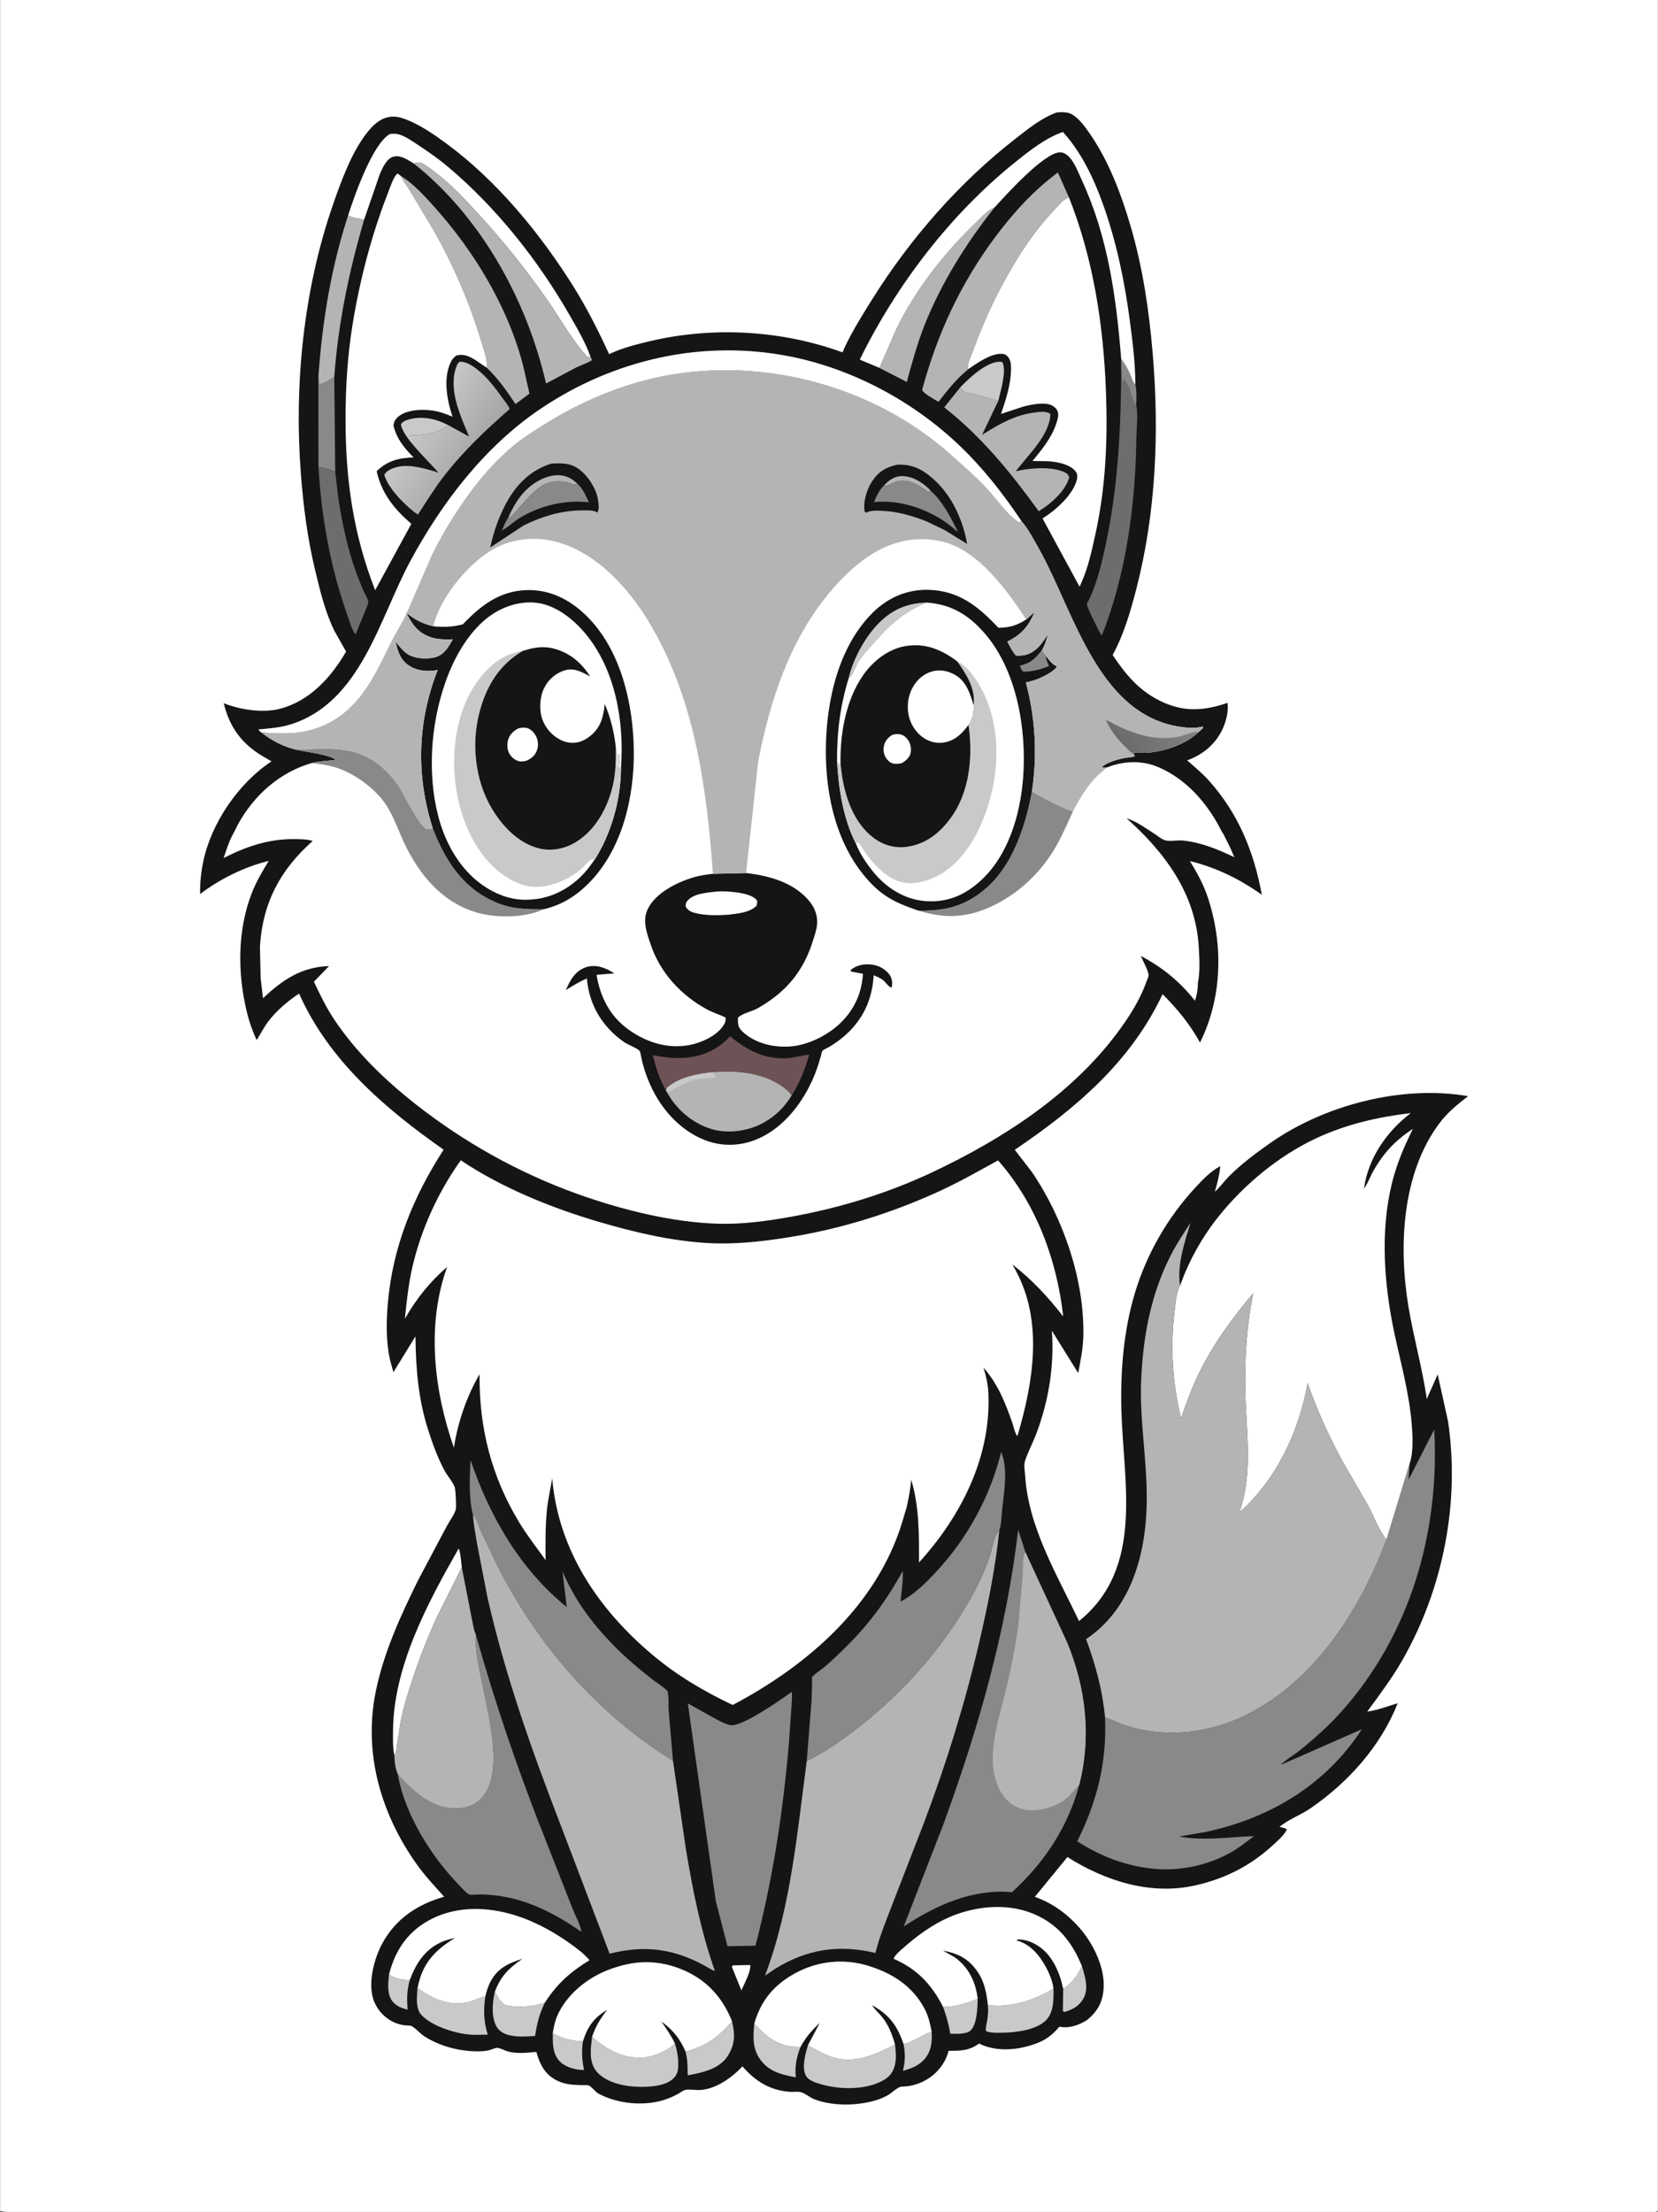 <svg version="1.1" xmlns="http://www.w3.org/2000/svg" style="display: block;" viewBox="0 0 1535 2048" width="1024" height="1366">
<rect x="0" y="0" width="1535" height="2048" fill="#333333" stroke="none"/>
<defs>
	<linearGradient id="Gradient1" gradientUnits="userSpaceOnUse" x1="437.632" y1="424.297" x2="388.698" y2="392.199">
		<stop class="stop0" offset="0" stop-opacity="1" stop-color="rgb(168,167,167)"/>
		<stop class="stop1" offset="1" stop-opacity="1" stop-color="rgb(199,198,199)"/>
	</linearGradient>
	<linearGradient id="Gradient2" gradientUnits="userSpaceOnUse" x1="1040.8" y1="691.611" x2="1087.96" y2="660.944">
		<stop class="stop0" offset="0" stop-opacity="1" stop-color="rgb(108,107,108)"/>
		<stop class="stop1" offset="1" stop-opacity="1" stop-color="rgb(129,128,128)"/>
	</linearGradient>
</defs>
<path transform="translate(0,0)" fill="rgb(255,255,255)" d="M 0 2047 L 0 -0 L 1535 0 L 1535 2047 L 1533.43 2047.77 C 1529.32 2049.04 1522.21 2048.01 1517.65 2048.02 L 1471.99 2048.03 L 1261.81 2048.08 L 259.574 2048.09 L 72.919 2048.05 C 62.319 2048.04 6.496 2049.94 0 2047 z"/>
<path transform="translate(0,0)" fill="rgb(22,21,21)" d="M 978.442 104.109 C 982.724 103.711 988.432 103.577 992.251 105.727 C 999.052 109.555 1004.61 117.426 1008.96 123.699 C 1026.81 149.461 1038.44 180.712 1047.14 210.654 C 1058.11 248.402 1063.84 287.522 1067.18 326.606 C 1073.42 399.665 1070.4 474.536 1051.94 545.765 C 1046.63 566.251 1040.38 587.822 1030.14 606.446 C 1042.06 624.227 1053.99 638.888 1073.62 648.698 C 1095.42 659.591 1114.19 658.336 1136.5 650.775 C 1137.72 658.318 1135.04 668.478 1131.79 675.318 C 1125.19 689.233 1113.43 698.871 1099.14 703.972 C 1105.97 710.057 1113.12 715.901 1119.25 722.719 C 1146.52 753.079 1160.96 788.588 1168.29 828.431 C 1147.66 813.835 1126.28 803.302 1101.68 797.211 C 1108.27 807.978 1114.14 818.574 1118.17 830.623 C 1132.8 874.389 1131.72 923.612 1111.06 965.252 C 1101.71 948.307 1090.04 934.092 1076.39 920.485 C 1046.86 983.263 995.877 1026.4 939.514 1064.58 L 955.349 1085.1 C 984.459 1127.69 1004.49 1186.04 1002.97 1237.82 C 1002.64 1249.14 1000.35 1260.16 998.247 1271.25 L 973.891 1232.11 C 976.148 1264.34 971.037 1296.34 959.794 1326.54 C 956.591 1335.14 952.148 1343.43 949.173 1352.07 C 947.636 1356.53 948.857 1361.79 949.146 1366.39 C 952.177 1414.47 978.835 1458.24 998.997 1500.9 C 1059.9 1451.71 1039.86 1372.39 1038.21 1304.7 C 1037.33 1268.48 1040.4 1231.29 1050.95 1196.5 C 1061.7 1161.03 1080.93 1127.53 1106.03 1100.29 C 1113.16 1092.55 1120.45 1084.7 1129.83 1079.7 C 1128.98 1087.97 1127.12 1095.47 1124.78 1103.41 C 1129.8 1098.85 1133.91 1093.03 1138.79 1088.22 C 1150.01 1077.18 1162.75 1067.67 1175.6 1058.62 C 1226.13 1023.03 1298.09 1004.32 1359.27 1014.92 C 1349.49 1022.44 1340.21 1030.01 1332.75 1039.96 C 1297.91 1086.39 1294.9 1154.04 1303.95 1209.19 C 1308.71 1238.13 1316.84 1266.21 1321.04 1295.3 L 1331.11 1272.49 L 1340.72 1316 C 1351.82 1391.07 1336.26 1470.54 1298.75 1536.5 C 1289.16 1553.37 1277.36 1569.12 1265.86 1584.72 C 1275.16 1583.56 1285.08 1579.62 1294.11 1576.96 C 1278.36 1616.78 1248.21 1650.37 1213.23 1674.33 C 1204.27 1680.47 1192.65 1684.65 1184.6 1691.5 C 1187.08 1691.91 1189.02 1692.48 1191.3 1693.5 C 1191.11 1694.39 1191.12 1694.59 1190.6 1695.5 C 1188.08 1699.9 1182.35 1704.87 1178.61 1708.31 C 1157.85 1727.44 1134.54 1739.26 1107.08 1745.55 C 1065.43 1755.08 1023.31 1741.55 988.261 1719.4 L 958.072 1756.25 C 974.706 1761.98 989.16 1772.81 1000.51 1786.17 C 1012.72 1800.54 1023.42 1822.67 1021.73 1841.97 C 1020.64 1854.43 1015.91 1862.43 1006.39 1870.37 C 998.995 1874.84 990.499 1878.13 981.722 1876.6 C 980.574 1876.4 981.052 1876.19 980.349 1877 C 973.241 1885.19 967.218 1889.4 956.875 1892.9 C 940.741 1898.37 921.97 1899.77 906.477 1892.06 C 897.292 1898.75 889.136 1898.88 878.281 1898.74 C 876.414 1906.17 872.513 1912.76 867.146 1918.23 C 858.905 1926.63 846.722 1931.93 834.978 1931.88 C 831.522 1931.86 825.5 1937.85 822.21 1939.76 C 814.662 1944.15 805.45 1946.41 796.869 1947.58 C 782.984 1949.47 767.148 1948.7 754.004 1943.66 C 749.729 1942.03 746.105 1938.55 741.939 1937.22 C 738.752 1936.21 734.587 1937.01 731.231 1936.76 C 712.718 1935.37 699.368 1926.97 687.367 1913.2 C 677.814 1923.42 662.999 1934.12 648.506 1935.05 C 644.262 1935.32 638.095 1934.15 634.154 1935.07 C 632.291 1935.51 629.146 1937.92 627.254 1938.94 C 622.849 1941.31 618.306 1943.23 613.5 1944.64 C 594.798 1950.11 571.575 1947.71 554.432 1938.62 C 550.896 1936.75 548.178 1932.39 545.089 1930.91 C 543.729 1930.25 539.742 1930.61 538.064 1930.56 C 529.215 1930.26 521.666 1929.89 513.744 1925.32 C 503.772 1919.57 499.412 1910.38 496.526 1899.79 C 487.672 1900.64 478.593 1901.69 469.862 1899.28 C 467.238 1898.56 462.813 1896.11 460.344 1896.04 C 458.57 1895.98 454.757 1897.73 452.866 1898.22 C 449.323 1899.14 445.916 1899.26 442.271 1899.27 C 425.188 1899.29 407.142 1894.59 392.684 1885.29 C 388.755 1882.76 384.713 1877.76 380.812 1875.81 C 379.745 1875.27 376.137 1875.4 374.79 1875.22 C 370.614 1874.7 366.714 1873.49 362.98 1871.53 C 354.465 1867.08 347.921 1859.19 345.229 1849.97 C 340.723 1834.52 346.522 1812.7 354.066 1799 C 366.566 1776.29 386.672 1763.05 411.166 1756.14 C 402.498 1746.52 393.59 1737.06 386.05 1726.5 C 352.905 1680.06 336.366 1624.21 347.562 1567.41 C 354.815 1530.61 370.743 1495.98 387.31 1462.56 L 413.389 1413.35 C 415.833 1408.78 420.464 1402.53 421.899 1397.68 C 422.596 1395.33 421.775 1379.33 420.933 1376.92 C 419.305 1372.26 414.001 1366.27 411.538 1361.67 C 405.103 1349.64 400.3 1336.46 396.187 1323.48 C 387.104 1294.81 384.946 1267.1 384.576 1237.3 L 364.15 1270.5 L 361.045 1259.26 C 357.214 1241.89 357.494 1223.72 359.041 1206.11 C 363.609 1154.14 382.586 1108 410.655 1064.45 C 356.263 1026.32 304.319 981.81 276.808 919.925 C 266.548 926.713 256.08 935.52 248.574 945.372 C 244.437 950.803 241.163 957.163 237.573 962.987 C 233.836 955.15 230.749 946.273 228.657 937.854 C 219.761 902.065 219.509 861.797 232.955 827.031 C 237.036 816.481 242.869 806.707 248.697 797.055 C 226.313 802.576 203.455 813.792 185.164 827.767 C 185.009 817.374 186.002 807.519 188.15 797.337 C 195.671 761.686 220.976 724.872 251.276 704.909 L 242.7 699.916 C 223.238 688.111 212.425 673.043 207.023 651.093 C 222.413 657.179 243.203 660.41 259.375 656.164 C 286.848 648.951 306.616 626.933 320.341 603.269 L 309.64 584.359 C 300.894 566.57 296.147 546.556 291.551 527.387 C 284.561 498.23 280.825 469.064 278.507 439.198 C 272.085 356.461 280.846 268.66 308.025 190 C 315.627 167.997 325.43 140.851 339.982 122.518 C 343.846 117.651 348.652 112.699 354.402 110.1 C 361.574 106.858 367.876 107.611 374.99 110.278 C 388.671 115.405 401.583 124.327 413.318 132.978 C 460.218 167.553 500.372 216.498 531.117 265.703 C 543.616 285.707 554.039 306.551 563.918 327.945 L 565.188 327.333 C 576.403 322.048 589.736 318.687 601.783 315.857 C 660.312 302.11 723.552 305.702 780.035 326.254 L 782.2 321.215 C 789.615 305.611 799.036 290.625 808.21 276.005 C 842.923 220.681 888.233 168.818 939.913 128.631 C 951.751 119.425 964.165 109.163 978.442 104.109 z"/>
<path transform="translate(0,0)" fill="rgb(255,255,255)" d="M 685.319 1819.53 L 694.5 1819.33 C 695.544 1824.66 688.724 1837.63 686.345 1842.77 L 677.5 1820.92 L 678.5 1819.67 L 685.319 1819.53 z"/>
<path transform="translate(0,0)" fill="rgb(202,201,201)" d="M 379.297 1833.25 C 376.567 1843.02 376.568 1850.74 377.304 1860.75 C 371.875 1859.34 366.68 1857.42 363.122 1852.78 C 358.109 1846.24 359.206 1835.63 360.141 1828.05 C 366.221 1832.24 372.117 1832.96 379.297 1833.25 z"/>
<path transform="translate(0,0)" fill="rgb(202,201,201)" d="M 375.885 403.539 C 373.866 400.111 371.834 396.976 371.089 393 C 372.49 390.284 375.554 389.2 378.353 388.391 C 390.468 384.892 403.503 387.698 414.405 393.342 C 409.253 399.853 396.902 401.937 389.019 402.86 L 375.885 403.539 z"/>
<path transform="translate(0,0)" fill="rgb(202,201,201)" d="M 1001.73 1820.49 C 1004.55 1829.75 1008.17 1841.02 1003.19 1850.18 C 999.416 1857.13 992.899 1860.84 985.5 1862.78 L 984.041 1862 L 984.346 1841.41 C 992.84 1835.54 997.111 1829.72 1001.73 1820.49 z"/>
<path transform="translate(0,0)" fill="rgb(202,201,201)" d="M 862.567 1881.06 C 863.067 1890.58 862.303 1899.51 855.549 1906.92 C 850.177 1912.81 843.461 1915.2 835.991 1917.29 C 838.12 1908.24 838.188 1901.69 836.592 1892.63 C 846.319 1890 853.391 1884.33 862.567 1881.06 z"/>
<path transform="translate(0,0)" fill="rgb(202,201,201)" d="M 511.718 1882.57 C 520.724 1887.5 529.395 1889.58 539.63 1890.04 C 538.343 1899.79 538.684 1906.84 540.691 1916.46 L 539.82 1916.52 C 532.883 1916.55 523.586 1913.95 518.562 1908.97 C 511.351 1901.81 511.74 1891.96 511.718 1882.57 z"/>
<path transform="translate(0,0)" fill="rgb(202,201,201)" d="M 873.135 1858.11 C 884.153 1858.36 894.967 1854.65 905.155 1850.78 C 905.037 1858.62 904.615 1874.54 898.417 1880.12 C 894.459 1883.68 884.922 1883.03 879.815 1882.99 C 878.347 1874.22 876.216 1866.46 873.135 1858.11 z"/>
<path transform="translate(0,0)" fill="rgb(202,201,201)" d="M 888.999 358.688 C 897.367 350.015 912.743 335.215 925.5 334.903 C 926.481 334.879 927.249 335.17 928.154 335.5 C 932.17 343.534 926.201 362.808 924.282 371.052 L 899.624 364.625 C 897.767 364.114 893.586 363.502 892.243 362.5 C 891.129 361.669 889.936 359.788 888.999 358.688 z"/>
<path transform="translate(0,0)" fill="rgb(202,201,201)" d="M 677.705 1871.47 C 680.519 1883.68 680.663 1892.52 673.787 1903.45 C 667.285 1913.8 654.825 1917.72 643.5 1920.15 L 636.641 1921.5 C 636.511 1915.16 636.686 1908.71 635.329 1902.5 L 634.633 1899.4 C 653.437 1894.77 665.387 1885.85 677.705 1871.47 z"/>
<path transform="translate(0,0)" fill="rgb(202,201,201)" d="M 698.311 1873.52 C 708.392 1884.83 719.584 1894.02 735.318 1894.99 L 741.13 1895.17 C 737.35 1904.87 735.828 1912.94 736.739 1923.37 C 724.935 1921.01 713.938 1918.84 705.729 1909.24 C 696.419 1898.35 697.08 1886.84 698.311 1873.52 z"/>
<path transform="translate(0,0)" fill="rgb(202,201,201)" d="M 504.431 1854.17 C 499.353 1864.41 497.006 1873.77 495.39 1885 C 488.007 1885.66 480.205 1886.04 472.884 1884.63 C 467.833 1883.66 462.682 1881.38 459.933 1876.82 C 454.433 1867.68 455.845 1853.95 458.064 1844.04 C 460.544 1848.28 463.973 1855.46 469.124 1856.7 C 478.118 1858.86 492.409 1857.77 501.093 1855.17 L 504.431 1854.17 z"/>
<path transform="translate(0,0)" fill="rgb(138,137,137)" d="M 294.77 432.252 L 294.7 348.622 L 295.5 355.733 C 300.931 355.257 304.712 351.537 309.378 349.092 L 310.28 436.813 C 306.24 434.44 299.441 433.323 294.77 432.252 z"/>
<path transform="translate(0,0)" fill="rgb(202,201,201)" d="M 914.632 1856.37 C 934.921 1859.38 958.324 1851.77 975.34 1841.12 C 975.517 1850.73 975.832 1862.87 968.552 1870.38 C 958.494 1880.76 935.389 1882.41 921.781 1882.04 C 918.557 1881.96 915.891 1881.76 912.886 1880.5 C 912.275 1877.41 913.511 1873.63 914.021 1870.5 C 914.78 1865.84 915.084 1861.09 914.632 1856.37 z"/>
<path transform="translate(0,0)" fill="rgb(202,201,201)" d="M 386.511 1840.39 C 397.936 1849.42 412.916 1856.29 427.823 1854.56 L 430 1854.26 L 431.236 1854.1 C 437.588 1853.18 443.175 1849.56 449.295 1848.37 C 447.436 1860.63 447.704 1871.93 451.535 1883.82 L 439.17 1884.01 C 424.528 1883.83 399.942 1876.57 389.89 1865.36 C 384.429 1859.28 385.972 1847.82 386.511 1840.39 z"/>
<path transform="translate(0,0)" fill="rgb(255,255,255)" d="M 365.026 1624.94 C 363.436 1618.04 363.766 1609.85 363.798 1602.76 C 364.068 1543.31 395.752 1484.2 424.511 1433.84 C 426.164 1435.35 427.04 1448.14 427.472 1451.14 L 404.941 1496.15 C 393.411 1521.14 383.856 1546.86 376.023 1573.25 C 374.151 1579.56 372.439 1585.95 371.159 1592.41 L 367.416 1615.62 C 367.023 1618.61 367.178 1622.71 365.026 1624.94 z"/>
<path transform="translate(0,0)" fill="rgb(202,201,201)" d="M 548.132 1885.71 C 561.231 1897.46 576.022 1905.86 593.987 1905.05 C 604.783 1904.57 616.991 1899.47 624.862 1892.1 C 627.103 1899.2 628.328 1907.14 627.782 1914.59 C 627.426 1919.45 625.802 1922.41 622.083 1925.52 C 613.71 1932.53 595.051 1932.74 584.614 1931.72 C 573.61 1930.65 559.437 1926.74 552.216 1917.85 C 544.843 1908.77 546.857 1896.43 548.132 1885.71 z"/>
<path transform="translate(0,0)" fill="rgb(202,201,201)" d="M 828.631 1892.85 C 829.348 1898.77 830 1905.93 828.578 1911.74 C 826.946 1918.41 823.752 1922.72 817.861 1926.06 C 801.903 1935.11 778.251 1934.86 761 1929.98 C 755.955 1928.55 748.557 1926.6 746.005 1921.63 C 742.13 1914.07 745.628 1901.3 748.014 1893.67 C 755.606 1897.96 763.594 1902.63 772 1905.06 C 791.609 1910.75 810.757 1902.23 828.016 1893.19 L 828.631 1892.85 z"/>
<path transform="translate(0,0)" fill="rgb(181,180,180)" d="M 322.284 199.249 C 326.557 202.108 332.162 201.845 337.023 203.416 C 322.918 251.75 313.093 298.764 309.378 349.092 C 304.712 351.537 300.931 355.257 295.5 355.733 L 294.7 348.622 C 298.336 297.429 306.353 248.112 322.284 199.249 z"/>
<path transform="translate(0,0)" fill="rgb(110,109,109)" d="M 294.77 432.252 C 299.441 433.323 306.24 434.44 310.28 436.813 L 313.229 461.889 C 316.123 481.319 320.31 500.711 326.093 519.5 C 328.9 528.62 332.511 537.61 336.203 546.403 C 337.56 549.636 340.01 553.316 340.819 556.62 C 341.288 558.535 339.663 561.558 338.96 563.42 L 329.178 587.245 C 325.924 584.275 323.391 574.675 321.773 570.18 C 305.891 526.068 297.494 478.998 294.77 432.252 z"/>
<path transform="translate(0,0)" fill="rgb(181,180,180)" d="M 814.123 340.586 L 830.232 303.71 C 848.285 267.198 874.282 234.089 903.659 205.995 C 908.499 201.366 914.335 194.326 920.722 192.163 C 894.576 225.193 871.366 262.074 855.834 301.368 C 849.12 318.355 844.347 336.047 839.524 353.636 L 814.123 340.586 z"/>
<path transform="translate(0,0)" fill="rgb(110,109,109)" d="M 1038.06 332.266 C 1041.35 336.622 1043.84 340.829 1046.1 345.81 C 1047.48 348.862 1048.76 353.817 1051.16 356.087 C 1052.54 362.1 1051.92 368.957 1051.9 375.126 C 1053.89 382.84 1052.27 395.543 1052.16 403.787 C 1051.4 465.59 1043.07 530.493 1020.24 588.236 L 1019.45 587.517 C 1017.33 584.672 1006.49 562.269 1006.23 559.36 C 1006.19 558.952 1007.88 556.012 1008.12 555.515 C 1010.38 550.805 1012.34 546.02 1014.05 541.085 C 1019.14 526.491 1022.54 510.35 1025.54 495.167 C 1035.53 444.609 1037.78 393.296 1038.13 341.889 L 1038.06 332.266 z"/>
<path transform="translate(0,0)" fill="rgb(138,137,137)" d="M 1038.06 332.266 C 1041.35 336.622 1043.84 340.829 1046.1 345.81 C 1047.48 348.862 1048.76 353.817 1051.16 356.087 C 1052.54 362.1 1051.92 368.957 1051.9 375.126 C 1047.98 371.576 1047.37 360.928 1044.04 356.219 L 1043.51 355.5 C 1042.44 353.394 1042.07 352.319 1040.5 350.49 L 1039.61 355.538 L 1038.13 341.889 L 1038.06 332.266 z"/>
<path transform="translate(0,0)" fill="rgb(255,255,255)" d="M 322.284 199.249 C 327.873 181.816 344.889 132.785 361 124.048 C 363.609 123.818 366.354 123.585 368.907 124.316 C 375.154 126.107 381.28 130.458 386.683 134.027 C 396.227 140.33 405.615 146.835 414.38 154.196 C 459.742 192.291 498.15 240.96 527.541 292.176 C 534.349 304.039 542.076 317.253 546.604 330.173 L 544.064 330.749 C 529.618 315.273 519.454 296.209 507.443 278.888 C 487.6 250.272 466.254 223.57 442.696 197.935 C 430.849 185.043 418.777 171.91 404.872 161.191 C 401.375 158.494 392.772 151.213 388.551 150.5 C 387.256 150.281 384.22 151.04 382.816 151.216 C 377.35 148.025 370.683 143.141 364.019 145.11 C 357.728 146.969 354.262 155.243 351.778 160.639 L 337.023 203.416 C 332.162 201.845 326.557 202.108 322.284 199.249 z"/>
<path transform="translate(0,0)" fill="rgb(181,180,180)" d="M 888.999 358.688 C 889.936 359.788 891.129 361.669 892.243 362.5 C 893.586 363.502 897.767 364.114 899.624 364.625 L 924.282 371.052 L 909.262 402.61 C 924.811 392.866 939.375 384.225 957.975 381.919 C 962.763 381.326 968.51 380.239 972.5 383.336 C 971.898 403.056 951.698 421.2 940.52 436.321 C 952.888 433.304 974.061 431.541 985.797 437.315 C 988.284 438.539 989.106 439.473 989.934 442 C 986.456 454.743 972.607 466.759 961.718 473.311 C 935.744 437.515 909.122 404.662 874.198 377.178 L 888.999 358.688 z"/>
<path transform="translate(0,0)" fill="rgb(181,180,180)" d="M 382.816 151.216 C 384.22 151.04 387.256 150.281 388.551 150.5 C 392.772 151.213 401.375 158.494 404.872 161.191 C 418.777 171.91 430.849 185.043 442.696 197.935 C 466.254 223.57 487.6 250.272 507.443 278.888 C 519.454 296.209 529.618 315.273 544.064 330.749 L 546.604 330.173 L 546.687 330.207 L 548.025 333.5 C 543.703 336.347 538.344 337.841 533.656 340.124 L 505.493 355.059 C 487.774 277.952 445.415 200.889 382.816 151.216 z"/>
<path transform="translate(0,0)" fill="rgb(181,180,180)" d="M 371.11 162.964 C 382.348 169.704 392.81 181.272 401.574 191.014 C 439.318 232.974 470.877 285.108 484.682 340.234 L 490.138 364.459 L 477.187 374.094 C 469.216 362.02 461.332 350.808 450.86 340.688 C 451.38 333.131 447.404 322.306 445.188 315 C 434.518 279.819 419.285 244.617 401.059 212.681 L 378.863 175.633 C 376.643 171.876 373.542 168.193 371.72 164.314 L 371.11 162.964 z"/>
<path transform="translate(0,0)" fill="url(#Gradient1)" d="M 414.405 393.342 L 434.226 404.187 C 426.107 384.57 414.283 359.985 422.834 338.461 C 423.468 336.866 424.219 336.016 425.5 334.925 C 432.581 334.54 440.475 340.708 445.509 345.207 C 453.35 352.215 459.468 360.617 465.579 369.1 C 467.697 372.039 470.583 375.298 471.815 378.715 C 449.4 398.339 428.731 417.797 410.474 441.5 C 401.857 452.687 394.56 464.713 386.813 476.495 C 376.23 469.36 358.957 452.173 355.713 439.5 C 358.457 435.084 363.805 433.242 368.678 432.137 C 379.897 429.594 395.16 434.173 405.961 437.653 C 396.037 426.473 384.469 415.725 375.885 403.539 L 389.019 402.86 C 396.902 401.937 409.253 399.853 414.405 393.342 z"/>
<path transform="translate(0,0)" fill="rgb(255,255,255)" d="M 814.123 340.586 L 796.004 332.96 C 829.918 263.747 880.327 197.81 940.691 149.551 C 953.819 139.055 968.077 127.785 984.058 122.17 C 1001.11 140.827 1012.77 165.398 1021.18 189 C 1033.58 223.764 1041.06 259.471 1045.93 295.983 C 1048.56 315.742 1051.17 336.131 1051.16 356.087 C 1048.76 353.817 1047.48 348.862 1046.1 345.81 C 1043.84 340.829 1041.35 336.622 1038.06 332.266 C 1033.57 275.791 1025.83 219.274 1001.81 167.28 C 998.51 160.146 995.003 150.329 989.321 144.786 C 987.18 142.697 984.416 141.02 981.375 141.057 C 966.648 141.236 931.052 180.831 920.722 192.163 C 914.335 194.326 908.499 201.366 903.659 205.995 C 874.282 234.089 848.285 267.198 830.232 303.71 L 814.123 340.586 z"/>
<path transform="translate(0,0)" fill="rgb(181,180,180)" d="M 896.21 341.985 C 896.223 342.107 894.013 343.946 893.806 344.126 C 884.167 352.509 876.636 361.923 868.925 372.039 C 865.848 370.256 854.645 364.147 853.738 361.084 C 867.639 309.329 889.399 262.381 921.545 219.295 C 938.164 197.02 957.032 176.277 979.442 159.697 L 989.678 182.729 C 984.422 184.444 980.072 190.161 976.353 194.086 C 953.904 217.776 937.285 245.337 922.534 274.294 C 914.117 290.817 906.905 308.358 900.507 325.749 C 898.836 330.294 895.273 337.147 896.21 341.985 z"/>
<path transform="translate(0,0)" fill="rgb(255,255,255)" d="M 511.718 1882.57 C 512.561 1877.22 513.577 1871.77 515.712 1866.77 C 523.924 1847.51 542.507 1832.13 561.599 1824.46 C 586.177 1814.59 609.243 1813.71 633.72 1824.48 C 654.914 1833.81 669.377 1850.19 677.705 1871.47 C 665.387 1885.85 653.437 1894.77 634.633 1899.4 C 629.021 1886.8 623.261 1879.9 612.297 1871.57 C 616.825 1878.47 621.348 1884.53 624.862 1892.1 C 616.991 1899.47 604.783 1904.57 593.987 1905.05 C 576.022 1905.86 561.231 1897.46 548.132 1885.71 C 551.653 1875.73 555.58 1869.16 562.166 1860.87 C 549.748 1868.06 543.936 1876.5 539.63 1890.04 C 529.395 1889.58 520.724 1887.5 511.718 1882.57 z"/>
<path transform="translate(0,0)" fill="rgb(255,255,255)" d="M 698.311 1873.52 C 704.625 1851.94 716.674 1837.49 736.612 1826.72 C 757.436 1815.48 781.364 1813.12 804.026 1820.11 C 826.311 1826.98 844.982 1838.93 856.078 1860 C 859.568 1866.63 861.19 1873.75 862.567 1881.06 C 853.391 1884.33 846.319 1890 836.592 1892.63 C 830.617 1875.36 823.534 1865.61 807.47 1856.63 C 809.727 1860.37 812.945 1863.16 815.792 1866.44 C 822.345 1873.97 825.896 1883.4 828.631 1892.85 L 828.016 1893.19 C 810.757 1902.23 791.609 1910.75 772 1905.06 C 763.594 1902.63 755.606 1897.96 748.014 1893.67 L 758.899 1872.98 C 751.549 1879.94 745.996 1886.18 741.13 1895.17 L 735.318 1894.99 C 719.584 1894.02 708.392 1884.83 698.311 1873.52 z"/>
<path transform="translate(0,0)" fill="rgb(255,255,255)" d="M 873.135 1858.11 C 862.387 1837.13 848.908 1822.97 827.242 1813.52 C 828.826 1809.74 833.639 1805.91 836.746 1803.15 C 849.396 1791.91 863.865 1781.45 879.51 1774.78 C 903.279 1764.65 932.526 1761.81 956.794 1771.96 C 979.581 1781.49 992.628 1798.15 1001.73 1820.49 C 997.111 1829.72 992.84 1835.54 984.346 1841.41 C 981.206 1826.43 974.581 1810.42 961.233 1801.68 C 955.815 1798.13 948.44 1795.25 941.931 1795.79 L 941.029 1796.58 L 941.7 1796.76 C 953.97 1800.1 962.277 1810.2 968.212 1821 C 971.466 1826.92 974.562 1834.37 975.34 1841.12 C 958.324 1851.77 934.921 1859.38 914.632 1856.37 C 913.26 1845.38 911.65 1835.35 905.286 1825.92 C 896.963 1813.59 887.329 1808.75 873.178 1806.02 C 877.417 1808.83 882.263 1810.73 886.237 1813.93 C 897.647 1823.12 903.717 1836.5 905.155 1850.78 C 894.967 1854.65 884.153 1858.36 873.135 1858.11 z"/>
<path transform="translate(0,0)" fill="rgb(138,137,137)" d="M 437.818 1402.59 C 433.739 1387.07 434.825 1367.81 435.593 1351.82 C 453.243 1403.94 481.446 1452.93 524.62 1487.89 L 520.757 1454.96 C 531.652 1480.64 546.985 1501.55 566.266 1521.59 C 578.098 1533.88 591.09 1544.88 604.506 1555.39 C 606.668 1557.08 617.042 1563.85 617.907 1565.92 C 619.368 1569.41 618.714 1579.44 619.002 1583.55 L 623.045 1630.28 C 553.356 1587.09 499.025 1524.85 461.669 1452.16 L 445.999 1419.53 C 443.982 1415.02 441.458 1405.59 437.818 1402.59 z"/>
<path transform="translate(0,0)" fill="rgb(255,255,255)" d="M 360.141 1828.05 C 365.394 1807.14 376.033 1790.31 394.963 1779.16 C 418.296 1765.41 446.122 1764.92 471.673 1771.79 C 491.716 1777.19 511.411 1787.67 528.251 1799.78 C 534.372 1804.19 540.918 1809.08 545.762 1814.86 C 528.022 1825.75 515.757 1836.58 504.431 1854.17 L 501.093 1855.17 C 492.409 1857.77 478.118 1858.86 469.124 1856.7 C 463.973 1855.46 460.544 1848.28 458.064 1844.04 C 464.001 1829.02 470.7 1822.7 483.646 1813.56 C 470.335 1817.85 460.3 1822.41 453.679 1835.52 C 451.629 1839.58 450.342 1843.96 449.295 1848.37 C 443.175 1849.56 437.588 1853.18 431.236 1854.1 L 430 1854.26 L 427.823 1854.56 C 412.916 1856.29 397.936 1849.42 386.511 1840.39 L 387.576 1835.92 C 392.485 1816.1 404.239 1804.56 421.231 1794.27 C 417.112 1795.22 413.017 1796.2 409.127 1797.89 C 393.312 1804.77 385.218 1817.75 379.297 1833.25 C 372.117 1832.96 366.221 1832.24 360.141 1828.05 z"/>
<path transform="translate(0,0)" fill="rgb(138,137,137)" d="M 440.236 1512.62 C 458.634 1578.24 480.643 1642.44 505.909 1705.74 L 530.483 1768.29 C 532.489 1773.4 538.107 1783.71 538.042 1788.52 C 513.895 1771.81 489.142 1758.76 459.5 1755.02 C 453.984 1754.32 448.501 1753.99 442.946 1754 C 440.99 1754.01 436.139 1754.67 434.522 1754.13 C 432.064 1753.31 425.645 1746.09 423.575 1743.93 C 399.041 1718.36 374.99 1680 368.609 1644.67 L 368.344 1642.85 C 380.243 1656.54 397.306 1672.36 416.408 1674.08 C 426.279 1674.98 436.201 1673.65 443.779 1666.74 C 475.697 1637.62 438.776 1553.02 440.174 1514.15 L 440.236 1512.62 z"/>
<path transform="translate(0,0)" fill="rgb(181,180,180)" d="M 427.472 1451.14 L 436.759 1498.64 C 437.7 1502.71 438.399 1508.95 440.236 1512.62 L 440.174 1514.15 C 438.776 1553.02 475.697 1637.62 443.779 1666.74 C 436.201 1673.65 426.279 1674.98 416.408 1674.08 C 397.306 1672.36 380.243 1656.54 368.344 1642.85 C 365.834 1637.46 365.147 1630.83 365.026 1624.94 C 367.178 1622.71 367.023 1618.61 367.416 1615.62 L 371.159 1592.41 C 372.439 1585.95 374.151 1579.56 376.023 1573.25 C 383.856 1546.86 393.411 1521.14 404.941 1496.15 L 427.472 1451.14 z"/>
<path transform="translate(0,0)" fill="rgb(255,255,255)" d="M 242.153 678.309 C 240.597 677.265 240.074 677.008 239.224 675.371 C 249.231 674.392 259.308 673.72 268.955 670.694 C 333.907 650.321 351.031 572.973 379.539 519.966 C 408.916 465.343 448.825 413.17 500.703 378.293 C 568.611 332.639 650.817 314.022 731.5 330.042 C 789.625 341.583 845.489 371.655 888.274 412.443 C 910.13 433.277 929.17 457.595 945.867 482.682 L 942.995 483.5 C 931.372 475.51 922.082 461.11 912.248 450.819 C 902.294 440.402 891.234 430.806 880.489 421.202 C 810.001 358.209 708.973 330.388 616.01 347.903 C 576.824 355.286 538.046 371.599 504.357 392.716 C 493.844 399.306 483.121 406.049 473.657 414.109 C 455.743 429.365 440.792 447.325 427.618 466.726 C 417.385 481.794 407.736 497.737 399.842 514.177 L 375.996 569 C 371.956 577.733 366.444 585.893 362.153 594.555 C 352.721 613.595 343.154 634.921 328.626 650.639 C 315.583 664.75 300.157 673.764 281.262 677.407 C 272.145 679.164 263.09 679.232 253.836 678.903 C 250.878 678.798 247.264 679.04 244.52 677.845 L 242.153 678.309 z"/>
<path transform="translate(0,0)" fill="rgb(138,137,137)" d="M 746.904 1630.42 L 751.453 1572.94 L 751.842 1557.04 C 751.851 1556.32 751.646 1553.27 751.882 1552.77 C 752.86 1550.7 761.038 1545.34 763.154 1543.55 C 770.553 1537.31 777.539 1530.45 784.41 1523.63 C 805.096 1503.1 821.862 1480.03 835.791 1454.48 C 836.277 1463.62 834.557 1473.7 833.753 1482.86 L 837.5 1480.75 C 848.675 1474.04 857.954 1464.76 866.776 1455.27 C 895.676 1424.2 916.808 1385.53 926.931 1344.32 C 933.528 1360.36 929.536 1381.16 927.801 1397.94 C 927.193 1403.81 927.203 1411.16 925.235 1416.7 L 924.346 1417.88 C 920.171 1423.79 918.492 1434.67 916.08 1441.64 C 912.936 1450.73 909.246 1459.82 904.858 1468.38 C 878.638 1519.51 838.879 1565.19 793.615 1600.29 C 779.276 1611.41 763.406 1622.74 746.904 1630.42 z"/>
<path transform="translate(0,0)" fill="rgb(138,137,137)" d="M 733.027 1566.47 C 733.601 1571.72 732.835 1577.49 732.54 1582.78 L 730.522 1612.24 C 725.089 1676.57 715.65 1738.96 699.393 1801.48 L 673.513 1801.95 L 662.702 1760.25 L 636.786 1577.12 L 661.621 1590.97 C 666.139 1593.31 671.185 1596.25 676.214 1597.23 C 686.635 1599.27 723.174 1573.49 733.027 1566.47 z"/>
<path transform="translate(0,0)" fill="rgb(255,255,255)" d="M 896.21 341.985 C 895.273 337.147 898.836 330.294 900.507 325.749 C 906.905 308.358 914.117 290.817 922.534 274.294 C 937.285 245.337 953.904 217.776 976.353 194.086 C 980.072 190.161 984.422 184.444 989.678 182.729 C 1012.42 240.026 1021.68 301.346 1023.96 362.687 C 1025.63 407.444 1023.73 452.029 1013.9 495.878 C 1010.79 509.759 1007.68 524.511 1002 537.595 L 999.556 543.254 L 965.22 480.013 C 977.07 472.704 994.318 457.599 997.209 443.217 C 997.677 440.888 997.363 438.412 995.885 436.5 C 990.632 429.705 978.419 427.564 970.43 427.027 L 955.937 426.821 C 964.531 416.36 973.532 405.484 977.856 392.422 C 978.753 389.712 980.054 385.816 979.667 383 C 979.205 379.637 977.749 377.837 975 376.007 C 968.314 371.555 955.089 374.566 947.724 376.362 L 926.777 383.251 C 931.141 370.458 935.67 356.585 936.023 342.961 C 936.115 339.41 936.124 335.324 934.396 332.124 C 933.556 330.569 931.504 328.325 929.727 327.919 C 920.842 325.891 908.921 333.475 901.791 338.164 L 896.21 341.985 z"/>
<path transform="translate(0,0)" fill="rgb(255,255,255)" d="M 450.86 340.688 L 439.5 333.002 C 433.723 329.556 429.143 327.513 422.5 329.146 C 420.254 330.862 418.67 332.415 417.409 334.986 C 409.957 350.176 413.758 370.599 418.897 385.832 C 412.798 383.185 406.06 380.804 399.443 379.996 C 389.774 378.816 376.229 379.342 368.5 385.913 C 365.807 388.203 364.644 390.551 364.21 394 C 367.22 406.356 374.038 414.705 382.861 423.505 C 368.85 424.049 358.983 426.429 348.626 436.214 C 353.125 456.849 365.108 471.518 380.767 485.004 L 347.262 546.495 C 326.859 494.225 319.848 443.988 319.841 388.099 C 319.837 358.375 321.675 329.049 326.468 299.688 C 333.197 258.47 344.019 217.188 359.234 178.281 C 360.973 173.834 364.261 163.354 368 160.665 L 371.11 162.964 L 371.72 164.314 C 373.542 168.193 376.643 171.876 378.863 175.633 L 401.059 212.681 C 419.285 244.617 434.518 279.819 445.188 315 C 447.404 322.306 451.38 333.131 450.86 340.688 z"/>
<path transform="translate(0,0)" fill="rgb(138,137,137)" d="M 999.266 1652.23 C 989.06 1691.34 966.621 1724.9 936.928 1751.93 C 900.619 1748.51 866.228 1764.08 836.7 1783.68 L 873.362 1689.24 C 905.581 1601.11 931.843 1509.81 942.651 1416.37 L 949.355 1437.14 L 988.14 1521.05 C 1005.36 1562.92 1010.53 1608.06 999.266 1652.23 z"/>
<path transform="translate(0,0)" fill="rgb(181,180,180)" d="M 999.266 1652.23 C 995.264 1656.29 992.087 1661.05 987.688 1664.81 C 982.352 1669.37 974.119 1672.92 967.381 1674.63 C 957.923 1677.03 946.908 1676.77 938.418 1671.49 C 928.441 1665.29 923.102 1654.48 920.64 1643.31 C 914.865 1617.11 927.203 1583.78 932.952 1558.03 C 936.989 1539.95 940.744 1521.75 942.962 1503.35 L 946.943 1458.14 C 947.331 1452.56 946.449 1441.71 949.355 1437.14 L 988.14 1521.05 C 1005.36 1562.92 1010.53 1608.06 999.266 1652.23 z"/>
<path transform="translate(0,0)" fill="rgb(181,180,180)" d="M 746.904 1630.42 C 763.406 1622.74 779.276 1611.41 793.615 1600.29 C 838.879 1565.19 878.638 1519.51 904.858 1468.38 C 909.246 1459.82 912.936 1450.73 916.08 1441.64 C 918.492 1434.67 920.171 1423.79 924.346 1417.88 L 925.235 1416.7 C 921.582 1451.66 914.659 1486.12 906.67 1520.32 C 893.505 1576.66 876.413 1631.92 856.05 1686.08 L 825.845 1764 C 820.333 1778.51 814.193 1793.1 810.478 1808.19 C 776.865 1800.21 747.328 1804.44 717.561 1822.88 L 708.226 1829.21 C 732.3 1765.6 737.922 1697.2 746.904 1630.42 z"/>
<path transform="translate(0,0)" fill="rgb(181,180,180)" d="M 437.818 1402.59 C 441.458 1405.59 443.982 1415.02 445.999 1419.53 L 461.669 1452.16 C 499.025 1524.85 553.356 1587.09 623.045 1630.28 L 634.818 1710.89 C 641.15 1749.2 648.782 1788.17 661.829 1824.78 C 659.808 1824.52 658.563 1823.51 656.832 1822.49 C 626.688 1804.73 598.288 1800.13 564.374 1808.91 L 518.674 1688.86 C 492.03 1619.91 467.621 1551.1 451.23 1478.91 L 441.674 1429.6 C 440.189 1420.64 438.336 1411.68 437.818 1402.59 z"/>
<path transform="translate(0,0)" fill="rgb(138,137,137)" d="M 1305.21 1354.88 L 1304.18 1369.99 L 1327.93 1323.55 C 1333.11 1418.53 1305.73 1513.69 1241.65 1585.09 C 1229.93 1598.14 1216.87 1609.79 1203.22 1620.78 C 1197.83 1625.12 1190.47 1629.16 1185.85 1634.04 L 1260.91 1601.06 C 1227.44 1652.58 1175.71 1683.57 1116.03 1696.19 L 1091.71 1700.38 C 1113.83 1704.64 1138.65 1700.78 1161.05 1700 C 1153.79 1705.57 1146.54 1711.26 1138.5 1715.69 C 1115.88 1728.17 1088.88 1733.11 1063.33 1729.72 C 1039.39 1726.55 1017.65 1717.88 997.416 1704.78 C 1015.83 1667.41 1024.81 1632.03 1023.13 1590.27 C 1027.87 1591.38 1032.11 1593.83 1036.65 1595.54 C 1072.93 1609.23 1113.76 1606.15 1148.72 1590.15 C 1215.29 1559.68 1258.84 1491.73 1283.71 1425.32 L 1305.21 1354.88 z"/>
<path transform="translate(0,0)" fill="rgb(255,255,255)" d="M 1092.58 1190.29 C 1100.8 1167.35 1112.6 1146.01 1127.74 1126.92 C 1151.53 1096.94 1184.3 1069.78 1219.16 1053.62 C 1246.69 1040.86 1276.25 1034.07 1306.24 1030.56 C 1284.34 1047.25 1267.24 1071.45 1263.06 1099.23 L 1262.88 1100.49 L 1263.64 1099.39 C 1266.66 1094.92 1268.59 1089.44 1271.25 1084.71 C 1280.87 1067.55 1291.72 1055.95 1308.18 1045.17 C 1299.98 1061.68 1293.14 1077.63 1288.72 1095.66 C 1277.8 1140.16 1281.5 1189.52 1290.94 1233.9 C 1296.9 1261.87 1304.66 1289.5 1307.05 1318.11 C 1307.94 1328.8 1308.82 1344.56 1305.21 1354.88 L 1283.71 1425.32 C 1276.51 1416.89 1272 1403.83 1266.7 1393.95 L 1243.62 1354 C 1230.61 1330.41 1219.51 1305.99 1210.7 1280.53 C 1204.12 1317.31 1188.92 1354.34 1164.43 1382.91 C 1159.34 1388.85 1153.8 1395.41 1147.47 1400.01 C 1160.63 1363.52 1153.48 1323.6 1152.89 1285.75 C 1152.42 1256.24 1154.4 1226.27 1160.35 1197.33 C 1140.79 1220.34 1122.85 1245.12 1109.59 1272.36 C 1103.18 1285.54 1098.24 1299.44 1093.46 1313.27 C 1085.42 1279.98 1083.38 1246.76 1087.61 1212.77 C 1088.57 1205.12 1089.04 1197.26 1092.58 1190.29 z"/>
<path transform="translate(0,0)" fill="rgb(181,180,180)" d="M 1023.13 1590.27 C 1020.71 1564.66 1014.37 1541.65 1005.56 1517.61 C 1048.81 1488.67 1061.83 1435.4 1061.75 1386.22 C 1061.7 1357.76 1057.58 1329.08 1056.51 1300.58 C 1055.91 1284.51 1056.77 1267.86 1058.51 1251.88 C 1061.98 1220.04 1069.75 1189.84 1084.45 1161.26 C 1089.65 1151.17 1096.07 1141.68 1102.24 1132.16 C 1096.86 1150.22 1089.83 1170.2 1092.43 1189.3 L 1092.58 1190.29 C 1089.04 1197.26 1088.57 1205.12 1087.61 1212.77 C 1083.38 1246.76 1085.42 1279.98 1093.46 1313.27 C 1098.24 1299.44 1103.18 1285.54 1109.59 1272.36 C 1122.85 1245.12 1140.79 1220.34 1160.35 1197.33 C 1154.4 1226.27 1152.42 1256.24 1152.89 1285.75 C 1153.48 1323.6 1160.63 1363.52 1147.47 1400.01 C 1153.8 1395.41 1159.34 1388.85 1164.43 1382.91 C 1188.92 1354.34 1204.12 1317.31 1210.7 1280.53 C 1219.51 1305.99 1230.61 1330.41 1243.62 1354 L 1266.7 1393.95 C 1272 1403.83 1276.51 1416.89 1283.71 1425.32 C 1258.84 1491.73 1215.29 1559.68 1148.72 1590.15 C 1113.76 1606.15 1072.93 1609.23 1036.65 1595.54 C 1032.11 1593.83 1027.87 1591.38 1023.13 1590.27 z"/>
<path transform="translate(0,0)" fill="rgb(255,255,255)" d="M 426.547 1074.27 C 464.695 1099.94 511.654 1118.82 555.679 1131.66 C 588.072 1141.11 621.939 1149.07 655.744 1150.93 C 679.352 1152.23 702.416 1149.8 725.72 1146.27 C 775.976 1138.67 824.305 1123.79 870.5 1102.53 C 888.811 1094.1 906.342 1084.06 924.008 1074.38 C 959.291 1114.24 978.578 1166.51 984.377 1218.89 C 970.232 1200.77 955.481 1184.76 937.248 1170.69 L 940.285 1176.07 C 966.246 1223.74 956.535 1280.29 941.971 1329.63 C 939.722 1327.56 938.305 1320.37 937.176 1317.15 C 930.633 1298.47 923.816 1281.29 910.551 1266.22 C 912.933 1274.02 914.693 1281.48 915.069 1289.67 C 917.788 1348.88 889.84 1403.78 850.848 1446.64 C 850.921 1421.18 851.123 1394.45 843.558 1369.91 C 842.995 1378.5 841.35 1386.61 839.525 1395.01 L 835.15 1409.82 C 811.386 1486.9 747.453 1542.06 678.331 1578.61 C 651.51 1565.88 626.629 1551.22 603.866 1532.02 C 553.872 1489.87 516.849 1435.24 511.209 1368.78 C 509.584 1378.43 507.298 1388.28 506.311 1398 C 504.754 1413.35 504.96 1429.02 505.066 1444.44 C 496.75 1432.88 487.949 1421.64 480.573 1409.44 C 454.814 1366.8 443.463 1321.98 443.949 1272.39 C 432.117 1292.5 423.58 1317.37 420.197 1340.4 C 401.679 1287.62 394.514 1226.74 413.88 1173.06 C 397.896 1186.75 385.196 1202.73 374.783 1220.99 C 376.415 1205 378.109 1188.75 381.744 1173.06 C 389.903 1137.86 405.597 1103.66 426.547 1074.27 z"/>
<path transform="translate(0,0)" fill="rgb(255,255,255)" d="M 242.153 678.309 L 244.52 677.845 C 247.264 679.04 250.878 678.798 253.836 678.903 C 263.09 679.232 272.145 679.164 281.262 677.407 C 300.157 673.764 315.583 664.75 328.626 650.639 C 343.154 634.921 352.721 613.595 362.153 594.555 C 366.444 585.893 371.956 577.733 375.996 569 L 399.842 514.177 C 407.736 497.737 417.385 481.794 427.618 466.726 C 440.792 447.325 455.743 429.365 473.657 414.109 C 483.121 406.049 493.844 399.306 504.357 392.716 C 538.046 371.599 576.824 355.286 616.01 347.903 C 708.973 330.388 810.001 358.209 880.489 421.202 C 891.234 430.806 902.294 440.402 912.248 450.819 C 922.082 461.11 931.372 475.51 942.995 483.5 L 945.867 482.682 C 952.343 490.212 957.397 500.11 962.235 508.754 C 995.068 567.409 1017.4 666.417 1098.5 673.634 C 1103.58 674.087 1108.56 674.038 1113.5 672.677 L 1113.89 674 L 1110.23 677.383 C 1098.05 688.913 1079.78 695.342 1063.2 696.827 C 1059.91 697.122 1051.33 696.229 1049.11 697.707 L 1050.8 700 C 1048.25 701.313 1044.83 701.163 1042 701.665 C 1036.23 702.688 1023.61 705.873 1020 710.632 L 1025.23 710.465 C 1039.81 704.512 1057.13 703.884 1071.82 709.994 C 1098.72 721.186 1118.94 744.865 1131.54 770.639 C 1132.7 771.716 1133.77 774.495 1134.58 775.995 C 1137.67 781.772 1140.31 787.619 1142.81 793.672 C 1127.54 786.357 1112.07 779.937 1095.04 778.215 C 1090.25 777.73 1082.61 779.365 1078.34 777.897 C 1075.29 776.851 1071.66 773.793 1068.91 772.034 C 1061.19 767.088 1052.63 760.8 1043.86 757.912 L 1043.06 757.667 C 1078.82 789.53 1107.16 827.759 1109.92 877.227 C 1110.48 887.396 1111.23 900.189 1109.06 910.118 C 1109.17 915.248 1108.1 921.668 1106.36 926.486 C 1092.07 908.532 1076.42 895.801 1056.23 885.083 C 1057.68 888.476 1063.74 899.875 1063.41 903.073 C 1063.21 904.896 1061.91 907.603 1061.27 909.372 C 1055.11 926.589 1044.82 942.441 1033.89 957 C 990.974 1014.19 927.43 1054.97 863.605 1085.14 C 822.207 1104.71 777.913 1118.32 732.9 1126.45 C 710.192 1130.55 687.645 1133.67 664.5 1132.99 C 621.59 1131.72 574.629 1119.82 534.43 1105.41 C 480.579 1086.1 429.631 1057.68 384.681 1022.31 C 355.94 999.69 328.683 973.339 308.5 942.621 C 301.494 931.958 295.993 920.458 290.546 908.95 L 304.554 894.459 C 278.827 895.32 261.38 907.288 243.397 924.277 L 241.228 905.618 L 240.572 876.384 C 243.066 835.752 259.409 805.211 289.474 778.585 C 283.739 776.915 277.688 776.953 271.757 776.906 C 248.701 776.724 227.182 783.917 206.922 794.501 C 209.536 786.818 212.185 778.022 216.316 771.051 L 220.436 762.865 C 235.303 735.997 259.037 714.934 288.666 706.416 C 295.939 704.717 303.115 704.389 310.5 703.656 C 307.36 698.974 280.499 695.783 273.704 694.019 C 261.702 690.872 251.85 686.014 242.153 678.309 z"/>
<path transform="translate(0,0)" fill="rgb(138,137,137)" d="M 850.48 843.161 C 870.806 843.193 886.573 840.957 903.95 829.35 C 935.519 808.263 948.68 768.253 955.4 732.881 C 967.377 739.24 980.561 746.96 993.396 751.242 C 987.838 763.308 982.519 775.934 975.575 787.276 C 960.315 812.205 936.679 832.773 909.08 842.896 C 889.132 850.213 870.58 849.439 850.48 843.161 z"/>
<path transform="translate(0,0)" fill="rgb(138,137,137)" d="M 273.704 694.019 C 304.541 693.098 330.98 689.152 355.659 712.112 C 360.553 716.665 365.256 721.954 368.997 727.5 C 372.58 732.811 389.417 767.838 395.789 767.646 C 397.496 767.594 399.005 767.596 400.632 767.006 C 412.286 796.821 428.068 822.015 458.599 835.26 C 473.855 841.878 487.194 841.861 503.316 841.82 C 489.615 848.365 469.812 849.58 454.74 847.632 C 415.201 842.522 389.306 813.504 373.492 779.053 C 367.661 766.351 363.337 752.768 354.753 741.558 C 344.731 728.47 327.72 716.237 312.185 711.029 C 304.629 708.497 296.527 707.501 288.666 706.416 C 295.939 704.717 303.115 704.389 310.5 703.656 C 307.36 698.974 280.499 695.783 273.704 694.019 z"/>
<path transform="translate(0,0)" fill="rgb(22,21,21)" d="M 660.033 809.036 L 690.72 808.329 C 712.287 810.754 735.563 817.218 749.734 834.905 C 754.712 841.119 757.255 848.622 756.371 856.604 C 755.788 861.859 753.879 866.986 752.299 872 C 745.756 892.766 734.401 909.925 717.081 923.226 C 712.021 927.112 706.506 930.762 700.91 933.834 C 696.044 936.506 686.085 938.533 683.151 942.5 C 683.256 948.142 682.92 950.882 687.333 955.068 C 698.55 965.708 714.909 969.658 729.948 969.017 C 748.227 968.238 769.236 957.383 781.428 943.74 C 792.565 931.277 797.732 918.067 798.975 901.61 L 787.775 899.5 L 787.5 898.111 C 793.09 893.635 799.407 892.32 806.5 893.013 C 813.039 893.651 819.076 896.815 823.187 901.955 C 825.561 904.922 826.436 909.304 825.783 913.019 L 825.5 914.413 C 822.277 913.736 820.092 909.316 817.345 907.285 C 814.887 905.468 811.717 904.166 808.912 902.954 C 807.492 925.163 799.383 943.516 782.539 958.521 C 778.038 962.531 773.143 966.003 768 969.138 C 766.51 970.046 762.42 971.748 761.406 972.927 C 760.872 973.548 760.206 977.069 759.926 978.018 C 758.286 983.581 756.593 989.114 754.451 994.51 C 740.915 1028.62 711.099 1062.33 671.178 1059.79 C 650.803 1058.48 631.899 1046.29 618.818 1031.13 C 609.311 1020.11 602.233 1007.02 597.578 993.263 C 596.011 988.632 594.745 983.971 593.695 979.198 C 593.404 977.871 592.913 973.809 592.042 972.872 C 589.742 970.397 581.142 967.173 577.756 964.818 C 557.738 950.895 545.28 930.382 543.34 905.951 C 536.366 908.913 530.235 912.66 523.878 916.718 C 527.455 908.065 532.182 899.396 541.5 895.877 C 549.146 892.99 556.382 894.657 563.401 898.133 L 568.831 901.198 L 552.246 902.556 C 555.77 923.421 564.692 941.089 582.33 953.583 C 598.828 965.27 618.216 971.304 638.297 967.574 C 649.088 965.57 663.235 959.183 669.526 949.766 C 671.455 946.877 671.877 945.526 671.777 942.121 C 666.122 939.321 660.104 937.628 654.509 934.574 C 630.143 921.277 611.194 900.593 602.265 874.211 C 598.644 863.512 594.458 852.143 599.842 841.341 C 607.123 826.733 626.245 817.185 641.117 812.572 C 647.223 810.678 653.694 809.766 660.033 809.036 z"/>
<path transform="translate(0,0)" fill="rgb(255,255,255)" d="M 664.551 825.384 L 666.417 825.275 C 674.543 825.109 694.37 826.346 700.208 832.942 C 701.677 834.601 700.81 836.501 700.5 838.479 C 694.141 845.106 683.162 845.714 674.553 846.903 C 664.504 847.559 653.323 847.825 643.512 845.322 C 639.693 844.347 636.89 842.921 634.815 839.5 C 634.825 837.252 634.632 836.386 636.029 834.508 C 641.648 826.95 656.066 826.29 664.551 825.384 z"/>
<path transform="translate(0,0)" fill="rgb(110,83,86)" d="M 616.612 1009.88 C 610.941 999.715 606.935 988.227 604.425 976.881 C 625.375 981.207 645.771 981.523 664.432 969.422 C 668.613 966.711 672.652 963.156 675.925 959.394 C 692.253 973.167 709.368 981.598 731.507 979.582 L 749.204 976.339 C 745.311 989.799 740.547 1002.42 732.913 1014.24 C 731.603 1012.18 730.133 1010.71 728.29 1009.13 C 709.949 993.438 683.287 990.808 660.162 992.689 C 645.49 994.226 629.057 997.215 617.518 1007.1 L 616.612 1009.88 z"/>
<path transform="translate(0,0)" fill="rgb(181,180,180)" d="M 660.162 992.689 C 683.287 990.808 709.949 993.438 728.29 1009.13 C 730.133 1010.71 731.603 1012.18 732.913 1014.24 C 726.386 1024.98 717.95 1033.37 706.919 1039.47 C 692.763 1047.3 674.074 1050.06 658.469 1045.28 C 641.076 1039.96 625.914 1027.08 617.377 1011.05 L 616.612 1009.88 L 617.518 1007.1 C 629.057 997.215 645.49 994.226 660.162 992.689 z"/>
<path transform="translate(0,0)" fill="rgb(202,201,201)" d="M 616.612 1009.88 L 617.518 1007.1 C 629.057 997.215 645.49 994.226 660.162 992.689 L 662.286 996.5 L 661.5 997.849 C 655.077 998.657 647.145 998.167 641.111 1000.21 C 635.72 1002.04 630.729 1004.48 625.764 1007.25 C 623.3 1008.62 620.216 1011.33 617.377 1011.05 L 616.612 1009.88 z"/>
<path transform="translate(0,0)" fill="rgb(22,21,21)" d="M 850.48 843.161 C 833.571 837.434 820.741 832.262 807.762 819.236 C 775.191 786.544 764.071 737.602 764.583 692.801 C 765.083 648.928 776.243 597.964 808.876 566.399 C 822.674 553.053 840.225 545.616 859.5 546.109 C 887.815 546.834 905.845 561.549 924.342 581.228 C 934.519 581.184 941.473 579.117 950.029 573.595 L 957.838 566.704 C 951.978 580.364 945.885 587.297 932.595 594.132 C 935.012 598.598 937.31 602.961 940.5 606.938 C 948.291 607.465 953.664 605.913 959.595 600.838 C 963.933 597.125 967.116 591.913 970.285 587.198 C 968.732 592.232 967.455 597.736 964.504 602.145 C 965.556 603.42 968.07 605.836 968.346 607.35 C 971.313 611.053 973.965 615.104 978.5 616.942 C 976.976 621.048 967.057 625.908 962.995 627.731 C 958.784 629.622 954.322 630.896 949.809 631.822 C 958.603 664.641 960.515 699.289 955.4 732.881 C 948.68 768.253 935.519 808.263 903.95 829.35 C 886.573 840.957 870.806 843.193 850.48 843.161 z"/>
<path transform="translate(0,0)" fill="rgb(138,137,137)" d="M 968.346 607.35 C 968.183 610.363 970.172 613.914 971.299 616.695 C 963.07 619.975 956.357 621.631 947.5 621.995 C 945.445 619.8 945.091 619.214 944.352 616.305 L 948.5 615.048 C 955.764 612.793 959.798 607.803 964.504 602.145 C 965.556 603.42 968.07 605.836 968.346 607.35 z"/>
<path transform="translate(0,0)" fill="rgb(202,201,201)" d="M 785.578 628.317 C 789.428 611.319 799.654 592.044 811.304 579.357 C 824.421 565.073 838.309 558.71 857.554 557.859 C 836.255 566.962 823.992 577.992 808.859 595.344 C 804.225 600.658 798.858 606.077 795.044 611.991 C 791.564 617.388 790.623 624.04 785.578 628.317 z"/>
<path transform="translate(0,0)" fill="rgb(255,255,255)" d="M 857.554 557.859 C 880.324 559.422 896.411 568.956 911.373 586.077 C 941.396 620.435 950.573 675.212 947.287 719.532 C 944.686 754.602 933.315 793.735 905.688 817.398 C 891 829.978 875.1 835.953 855.602 834.188 C 837.07 832.511 820.662 821.996 809.031 807.894 C 802.412 799.867 796.158 790.607 792.313 780.891 C 780.669 758.026 776.249 729.638 774.957 704.311 C 774.822 677.627 777.832 653.883 785.578 628.317 C 790.623 624.04 791.564 617.388 795.044 611.991 C 798.858 606.077 804.225 600.658 808.859 595.344 C 823.992 577.992 836.255 566.962 857.554 557.859 z"/>
<path transform="translate(0,0)" fill="rgb(202,201,201)" d="M 886.056 612.193 C 897.105 616.649 908.024 635.149 912.491 645.54 C 927.818 681.195 924.407 723.859 910.09 759.07 C 901.053 781.296 886.065 803.577 863.283 813.174 C 852.817 817.584 840.581 819.74 829.783 815.125 C 818.109 810.136 808.432 799.607 801.159 789.5 C 800.597 788.719 795.237 780.278 795 780.244 C 794.088 780.114 793.209 780.675 792.313 780.891 C 780.669 758.026 776.249 729.638 774.957 704.311 C 775.999 705.829 776.982 707.411 778.199 708.793 L 778.406 709.032 L 778.998 714.345 C 781.951 736.886 789.921 761.619 808.871 775.821 C 817.923 782.605 828.796 785.645 840 783.983 C 857.26 781.423 869.82 771.425 880.014 757.649 C 897.845 733.55 900.928 700.014 896.705 671.223 C 900.411 665.434 901.704 659.889 901.39 653.047 L 901.508 651.907 C 903.123 637.391 894.278 623.373 886.056 612.193 z"/>
<path transform="translate(0,0)" fill="rgb(22,21,21)" d="M 778.199 708.793 C 777.353 680.59 782.967 647.805 799.573 624.482 C 808.681 611.69 822.88 600.639 838.703 598.133 C 857.153 595.212 871.569 601.538 886.056 612.193 C 894.278 623.373 903.123 637.391 901.508 651.907 L 901.39 653.047 C 901.704 659.889 900.411 665.434 896.705 671.223 C 900.928 700.014 897.845 733.55 880.014 757.649 C 869.82 771.425 857.26 781.423 840 783.983 C 828.796 785.645 817.923 782.605 808.871 775.821 C 789.921 761.619 781.951 736.886 778.998 714.345 L 778.406 709.032 L 778.199 708.793 z"/>
<path transform="translate(0,0)" fill="rgb(255,255,255)" d="M 825.915 680.5 C 828.006 679.638 830.263 679.515 832.5 679.757 C 835.892 680.123 838.282 682.062 840.354 684.664 C 842.904 687.864 843.803 692.637 843.149 696.663 C 842.402 701.262 838.791 704.161 835.115 706.5 C 832.931 707.249 830.286 707.239 828 707.088 C 824.91 706.882 822.434 704.713 820.677 702.29 C 818.2 698.874 817.499 694.564 818.404 690.491 C 819.443 685.815 822.014 683.042 825.915 680.5 z"/>
<path transform="translate(0,0)" fill="rgb(255,255,255)" d="M 896.705 671.223 C 892 677.297 887.141 682.905 879.824 685.82 C 872.924 688.568 865.515 688.458 858.731 685.271 C 851.269 681.765 845.407 674.692 842.61 667 C 839.224 657.685 839.843 646.825 844.227 637.955 C 847.97 630.379 854.067 624.428 862.247 621.875 C 869.896 619.487 877.28 620.985 884.137 624.807 C 894.52 630.593 898.298 642.338 901.39 653.047 C 901.704 659.889 900.411 665.434 896.705 671.223 z"/>
<path transform="translate(0,0)" fill="rgb(22,21,21)" d="M 401.052 579.854 C 410.455 580.831 419.332 580.492 428.488 578.017 C 445.056 560.581 462.639 547.003 487.878 546.349 C 509.226 545.796 527.449 555.162 542.5 569.79 C 574.757 601.142 586.254 651.518 586.759 695 C 587.26 738.139 576.138 786.432 544.854 817.92 C 533.162 829.689 519.589 838.1 503.316 841.82 C 487.194 841.861 473.855 841.878 458.599 835.26 C 428.068 822.015 412.286 796.821 400.632 767.006 C 384.91 717.958 386.303 668.317 405.165 620.347 C 396.312 621.986 386.954 621.51 379.148 616.607 C 370.562 611.215 368.352 603.502 366.126 594.129 C 369.24 597.771 372.679 602.411 376.616 605.156 C 383.222 609.76 394.224 610.553 401.942 608.721 C 411.316 606.496 414.617 599.536 419.245 591.936 C 412.128 592.093 405.219 592.27 398.415 589.871 C 386.861 585.797 381.443 578.234 376.269 567.59 C 384.672 574.053 390.667 577.249 401.052 579.854 z"/>
<path transform="translate(0,0)" fill="rgb(255,255,255)" d="M 549.69 796.958 C 545.778 802.723 541.663 807.991 536.546 812.751 C 521.666 826.594 503.891 833.822 483.454 832.981 C 464.282 832.192 445.416 821.046 432.668 807.194 C 405.417 777.582 398.237 734.341 399.967 695.5 C 401.774 654.949 416.253 603.323 447.092 575.46 C 459.88 563.906 477.075 556.681 494.441 557.891 C 512.63 559.157 529.307 571.922 540.747 585.225 C 569.44 618.587 578.051 667.33 574.898 710.211 C 575.013 739.637 565.954 772.199 549.92 796.888 L 549.69 796.958 z"/>
<path transform="translate(0,0)" fill="rgb(202,201,201)" d="M 549.69 796.958 L 548.829 795.273 C 544.748 796.421 540.352 802.702 536.858 805.573 C 527.808 813.01 515.885 818.511 504.356 820.475 C 489.803 822.955 477.632 818.304 465.904 810.054 C 440.932 792.486 427.612 761.649 422.585 732.28 C 416.949 699.358 421.722 658.989 441.48 631.535 C 452.482 616.249 464.979 605.773 483.868 602.661 C 461.832 615.755 449.928 635.602 443.662 660.176 C 436.277 689.137 439.858 722.638 455.209 748.457 C 465.032 764.978 479.736 780.6 498.913 785.496 C 510.282 788.398 522.565 785.949 532.567 779.988 C 551.176 768.897 562.282 748.37 567.227 727.746 C 570.059 715.932 570.131 704.465 570.135 692.41 C 571.894 697.784 571.328 703.754 571.211 709.347 L 571.884 708.921 L 572.198 697.926 L 574 698.5 L 573.876 699.361 C 573.519 701.986 573.512 703.901 574 706.5 C 572.814 708.279 573.048 708.521 573.25 710.688 L 574.898 710.211 C 575.013 739.637 565.954 772.199 549.92 796.888 L 549.69 796.958 z"/>
<path transform="translate(0,0)" fill="rgb(22,21,21)" d="M 483.868 602.661 C 498.995 597.825 509.963 597.632 524.35 605.084 C 533.504 609.825 540.898 617.656 546.331 626.309 C 538.403 622.106 531.445 617.844 522.143 620.88 C 513.913 623.567 507.097 629.846 503.445 637.651 C 499.522 646.034 498.996 657.797 502.234 666.5 C 505.365 674.918 512.058 682.039 520.259 685.668 C 525.95 688.186 532.7 688.507 538.5 686.169 C 546.173 683.076 553.214 676.146 556.24 668.438 C 558.372 663.006 559.324 657.446 559.811 651.662 C 565.456 665.188 568.61 677.811 570.135 692.41 C 570.131 704.465 570.059 715.932 567.227 727.746 C 562.282 748.37 551.176 768.897 532.567 779.988 C 522.565 785.949 510.282 788.398 498.913 785.496 C 479.736 780.6 465.032 764.978 455.209 748.457 C 439.858 722.638 436.277 689.137 443.662 660.176 C 449.928 635.602 461.832 615.755 483.868 602.661 z"/>
<path transform="translate(0,0)" fill="rgb(255,255,255)" d="M 479.571 674.5 C 482.45 673.661 485.573 673.352 488.5 674.251 C 491.403 675.142 494.462 678.423 495.902 681 C 498.268 685.231 498.7 690.275 497.043 694.823 C 495.313 699.569 491.936 702.232 487.5 704.293 C 485.313 704.812 483.154 705.327 480.904 704.896 C 477.081 704.163 473.769 701.382 471.729 698.149 C 469.482 694.587 469.192 689.115 470.337 685.089 C 471.753 680.104 475.197 676.932 479.571 674.5 z"/>
<path transform="translate(0,0)" fill="rgb(181,180,180)" d="M 242.153 678.309 L 244.52 677.845 C 247.264 679.04 250.878 678.798 253.836 678.903 C 263.09 679.232 272.145 679.164 281.262 677.407 C 300.157 673.764 315.583 664.75 328.626 650.639 C 343.154 634.921 352.721 613.595 362.153 594.555 C 366.444 585.893 371.956 577.733 375.996 569 L 399.842 514.177 C 407.736 497.737 417.385 481.794 427.618 466.726 C 440.792 447.325 455.743 429.365 473.657 414.109 C 483.121 406.049 493.844 399.306 504.357 392.716 C 538.046 371.599 576.824 355.286 616.01 347.903 C 708.973 330.388 810.001 358.209 880.489 421.202 C 891.234 430.806 902.294 440.402 912.248 450.819 C 922.082 461.11 931.372 475.51 942.995 483.5 L 945.867 482.682 C 952.343 490.212 957.397 500.11 962.235 508.754 C 995.068 567.409 1017.4 666.417 1098.5 673.634 C 1103.58 674.087 1108.56 674.038 1113.5 672.677 L 1113.89 674 L 1110.23 677.383 C 1098.05 688.913 1079.78 695.342 1063.2 696.827 C 1059.91 697.122 1051.33 696.229 1049.11 697.707 L 1050.8 700 C 1048.25 701.313 1044.83 701.163 1042 701.665 C 1036.23 702.688 1023.61 705.873 1020 710.632 L 1025.23 710.465 C 1010.24 721.568 1001.97 734.982 993.396 751.242 C 980.561 746.96 967.377 739.24 955.4 732.881 C 960.515 699.289 958.603 664.641 949.809 631.822 C 954.322 630.896 958.784 629.622 962.995 627.731 C 967.057 625.908 976.976 621.048 978.5 616.942 C 973.965 615.104 971.313 611.053 968.346 607.35 C 968.07 605.836 965.556 603.42 964.504 602.145 C 967.455 597.736 968.732 592.232 970.285 587.198 C 967.116 591.913 963.933 597.125 959.595 600.838 C 953.664 605.913 948.291 607.465 940.5 606.938 C 937.31 602.961 935.012 598.598 932.595 594.132 C 945.885 587.297 951.978 580.364 957.838 566.704 L 950.029 573.595 C 932.402 546.303 904.963 508.602 871.5 501.208 C 847.211 495.841 824.391 501.475 803.966 515.148 C 789.901 524.564 777.96 536.661 767.206 549.654 C 730.615 593.86 712.717 649.354 701.951 704.972 L 690.72 808.329 L 660.033 809.036 C 654.282 729.635 643.257 647.528 601.859 577.795 C 582.136 544.571 551.773 510.603 512.803 501.119 C 493.251 496.36 471.439 499.181 454.256 509.877 C 431.712 523.911 407.33 553.758 401.052 579.854 C 390.667 577.249 384.672 574.053 376.269 567.59 C 381.443 578.234 386.861 585.797 398.415 589.871 C 405.219 592.27 412.128 592.093 419.245 591.936 C 414.617 599.536 411.316 606.496 401.942 608.721 C 394.224 610.553 383.222 609.76 376.616 605.156 C 372.679 602.411 369.24 597.771 366.126 594.129 C 368.352 603.502 370.562 611.215 379.148 616.607 C 386.954 621.51 396.312 621.986 405.165 620.347 C 386.303 668.317 384.91 717.958 400.632 767.006 C 399.005 767.596 397.496 767.594 395.789 767.646 C 389.417 767.838 372.58 732.811 368.997 727.5 C 365.256 721.954 360.553 716.665 355.659 712.112 C 330.98 689.152 304.541 693.098 273.704 694.019 C 261.702 690.872 251.85 686.014 242.153 678.309 z"/>
<path transform="translate(0,0)" fill="url(#Gradient2)" d="M 1049.11 697.707 C 1046.53 696.531 1044.14 693.661 1042.08 691.663 C 1034.1 683.923 1028.37 676.519 1023.75 666.34 C 1043.98 677.443 1066.08 686.466 1089.72 682.364 C 1096.53 681.182 1103.44 677.437 1110.23 677.383 C 1098.05 688.913 1079.78 695.342 1063.2 696.827 C 1059.91 697.122 1051.33 696.229 1049.11 697.707 z"/>
<path transform="translate(0,0)" fill="rgb(22,21,21)" d="M 830.882 430.212 C 840.953 429.866 849.021 432.167 857.302 438.061 C 878.777 453.342 890.886 478.298 895.4 503.612 L 874.448 490.71 L 858.285 482.942 C 844.709 477.452 830.109 473.315 815.392 472.906 C 811.089 472.787 806.729 472.493 802.723 474.33 L 802 474.7 L 800.5 473.717 C 798.846 464.886 802.53 453.092 807.371 445.682 C 813.273 436.646 820.497 432.404 830.882 430.212 z"/>
<path transform="translate(0,0)" fill="rgb(181,180,180)" d="M 818.127 449.783 C 822.335 445.148 827.612 441.096 834.123 440.826 C 843.836 440.424 853.331 446.046 860.096 452.628 L 861.87 454.645 C 859.14 455.635 859.622 455.584 857.341 454.072 C 847.872 447.794 838.617 441.809 827.133 447.098 C 823.609 448.721 822.109 449.944 818.127 449.783 z"/>
<path transform="translate(0,0)" fill="rgb(138,137,137)" d="M 818.127 449.783 C 822.109 449.944 823.609 448.721 827.133 447.098 C 838.617 441.809 847.872 447.794 857.341 454.072 C 859.622 455.584 859.14 455.635 861.87 454.645 L 861.983 454.658 C 872.57 464.183 880.856 479.868 886.921 492.647 L 879.607 486.569 C 860.906 471.802 832.997 462.141 809.212 464.897 C 811.312 459.527 814.029 453.897 818.127 449.783 z"/>
<path transform="translate(0,0)" fill="rgb(22,21,21)" d="M 510.539 429.219 C 519.685 428.836 527.739 428.505 535.525 434.062 C 544.307 440.329 552.352 452.682 553.706 463.5 C 554.127 466.856 555.032 471.9 552.875 474.543 C 552.035 473.965 551.495 473.586 550.5 473.312 C 546.391 472.18 541.054 472.553 536.779 472.633 C 518.272 472.981 500.958 478.442 484.484 486.659 L 453.859 506.838 C 456.745 492.881 461.698 478.779 468.424 466.205 C 477.832 448.619 491.188 435.135 510.539 429.219 z"/>
<path transform="translate(0,0)" fill="rgb(181,180,180)" d="M 470.294 479.872 C 474.126 470.631 479.6 460.996 486.768 453.92 C 494.448 446.337 505.785 439.821 516.852 439.977 C 524.265 440.081 530.058 443.245 535.045 448.492 L 534.353 448.589 C 530.488 449.028 528.059 447.409 524.47 446.476 C 519.099 445.079 510.955 445.47 505.864 447.696 L 504.766 448.164 C 495.958 452.112 487.039 463.004 480.634 470.111 C 477.705 473.362 474.433 478.192 470.294 479.872 z"/>
<path transform="translate(0,0)" fill="rgb(138,137,137)" d="M 470.294 479.872 C 474.433 478.192 477.705 473.362 480.634 470.111 C 487.039 463.004 495.958 452.112 504.766 448.164 L 505.864 447.696 C 510.955 445.47 519.099 445.079 524.47 446.476 C 528.059 447.409 530.488 449.028 534.353 448.589 L 535.045 448.492 C 539.716 452.596 542.717 459.461 545.14 465.12 C 523.204 462.552 500.003 468.065 481.137 479.532 C 475.594 482.901 470.241 488.246 464.61 491.092 C 465.515 489.228 468.997 480.564 470.294 479.872 z"/>
</svg>